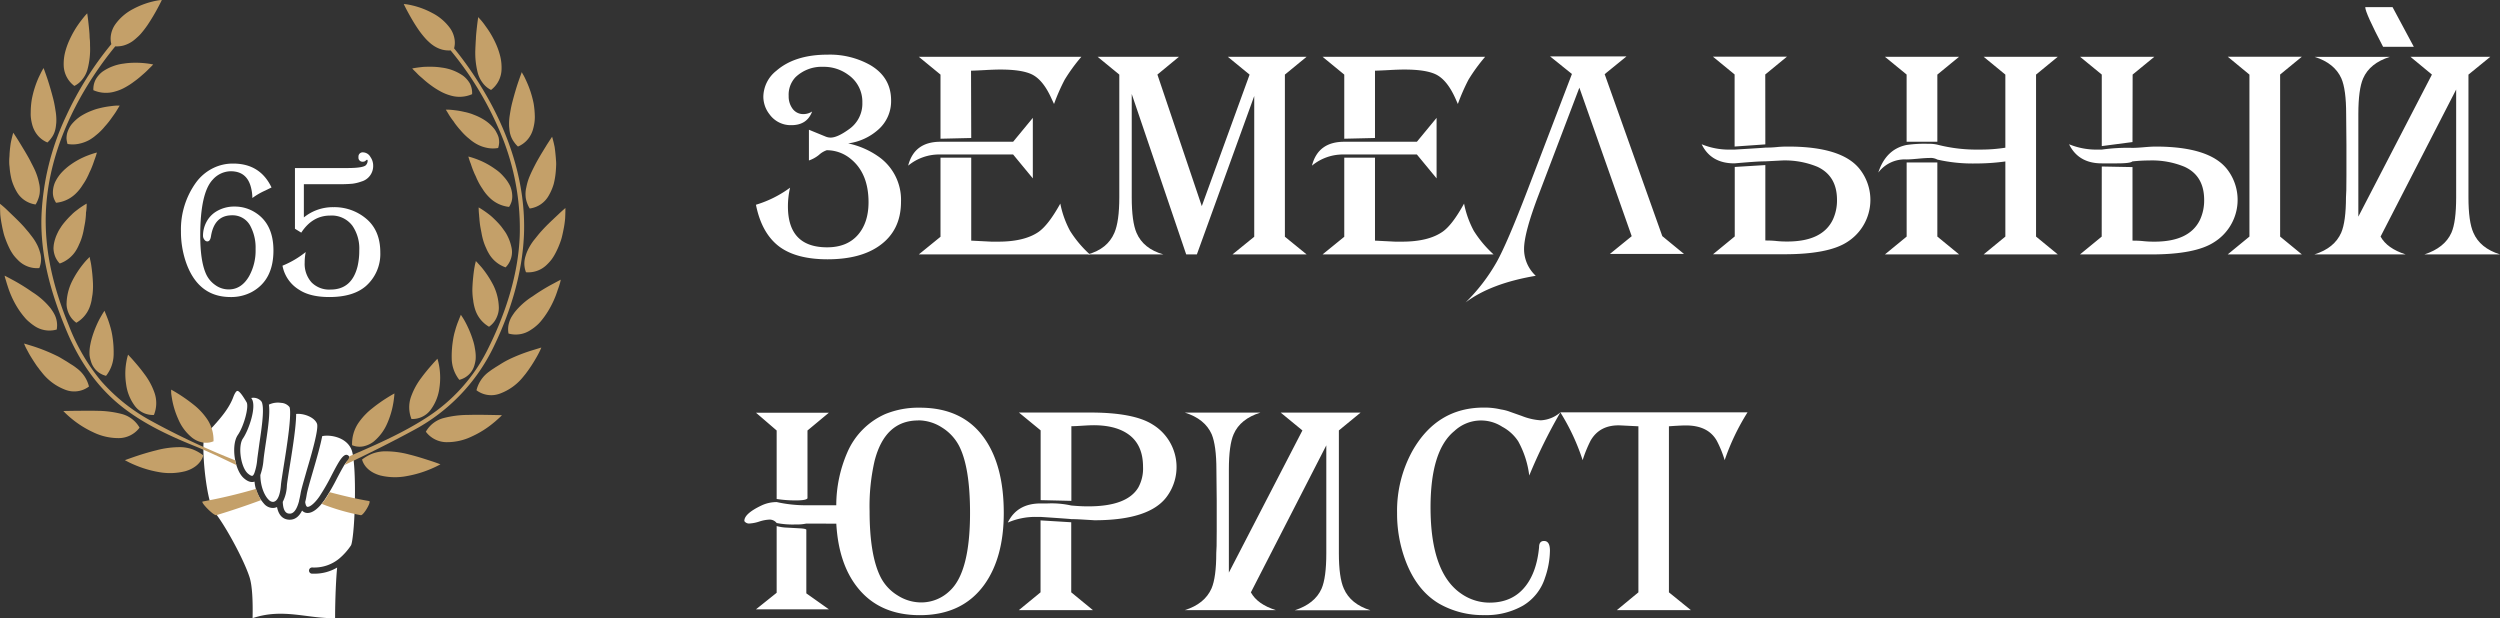<?xml version="1.0" encoding="UTF-8"?> <svg xmlns="http://www.w3.org/2000/svg" viewBox="0 0 732.24 181.11"><rect x="0" y="0" width="732.24" height="181.11" fill="#333333" stroke="none"/> <defs> <style>.cls-1{fill:#fff;}.cls-2{fill:#c4a069;}</style> </defs> <title>1Ресурс 80</title> <g id="Слой_2" data-name="Слой 2"> <g id="Слой_1-2" data-name="Слой 1"> <path class="cls-1" d="M236.93,38l4.88,2a3.8,3.8,0,0,0,1.48.3q2,0,5.39-2.46a9.12,9.12,0,0,0,3.9-7.8,9.6,9.6,0,0,0-4.2-8.18,12,12,0,0,0-7.21-2.29A11.11,11.11,0,0,0,233,22.61a7.48,7.48,0,0,0-2,5.51,6,6,0,0,0,1.06,3.61,3.84,3.84,0,0,0,3.26,1.69,4.76,4.76,0,0,0,2.55-.76q-1.49,4-6.07,4a7.65,7.65,0,0,1-6.44-3.22,8.39,8.39,0,0,1-1.78-5.13,9.85,9.85,0,0,1,3.77-7.55q5.43-4.75,15-4.75a24.18,24.18,0,0,1,12.46,3q6.2,3.6,6.19,10.43a11.07,11.07,0,0,1-3.81,8.57A16.48,16.48,0,0,1,248.42,42a24.12,24.12,0,0,1,8.7,3.73,15.44,15.44,0,0,1,6.78,13.36q0,8.52-6.49,13-5.55,3.85-15,3.86-9,0-14-3.6-5.3-3.87-7-12.38a32.7,32.7,0,0,0,10-5,24.43,24.43,0,0,0-.63,5.47q0,12,11.49,12,5.88,0,9.07-3.72c2-2.34,3.05-5.51,3.05-9.48q0-8.43-5.17-12.66A11,11,0,0,0,242.15,44a6.54,6.54,0,0,0-2.29,1.38A9.46,9.46,0,0,1,236.93,47Z"></path> <path class="cls-1" d="M275.47,45.25A14.22,14.22,0,0,0,266,48.52q1.78-7,9.45-7h21.29l5.77-7V52.25l-5.77-7Zm9-4.83-9,.21V21.85l-6.36-5.22h47.62a51.06,51.06,0,0,0-4.88,6.7,56.75,56.75,0,0,0-3.13,7.13L308,28.92q-2.46-5.54-5.81-7.15c-2-.94-5-1.4-9.2-1.4-1.13,0-2.66.05-4.58.16-2.26.12-3.59.17-4,.17Zm0,5.77V70.48l5.9.3c.67,0,1.34,0,2,0q7.59,0,11.74-2.8,2.93-2,6.45-8.35a28.23,28.23,0,0,0,2.86,8,33,33,0,0,0,5.79,6.89H269.11l6.36-5.17V46.19Z"></path> <path class="cls-1" d="M331.48,27.53V57.76q0,7.17,1.4,10.43,2,4.66,7.85,6.32H318.59q5.78-1.58,7.81-6.32,1.44-3.34,1.44-10.43V21.85l-6.36-5.22h23.83L339,21.84,352,60.37,366,21.86l-6.38-5.23H382.7l-6.36,5.22V69.34l6.36,5.17H361l6.36-5.17V28.12L350.56,74.51h-3.13Z"></path> <path class="cls-1" d="M393.73,45.25a14.23,14.23,0,0,0-9.46,3.27q1.78-7,9.46-7H415l5.77-7V52.25l-5.77-7Zm9-4.83-9,.21V21.85l-6.36-5.22H435a51.06,51.06,0,0,0-4.88,6.7A58.28,58.28,0,0,0,427,30.46l-.68-1.54q-2.46-5.54-5.81-7.15c-2-.94-5-1.4-9.2-1.4-1.13,0-2.66.05-4.58.16-2.26.12-3.59.17-4,.17Zm0,5.77V70.48l5.9.3c.68,0,1.34,0,2,0q7.59,0,11.74-2.8c2-1.33,4.1-4.11,6.45-8.35a28.23,28.23,0,0,0,2.86,8,33,33,0,0,0,5.79,6.89H387.37l6.36-5.17V46.19Z"></path> <path class="cls-1" d="M429.26,88.59a53.52,53.52,0,0,0,9.15-11.92q3.06-5.51,9-21l13-34L454,16.51H476.4L470,21.72l16.88,47.44,6.36,5.22H471.53l6.39-5.2-15.33-43.5L450.68,57q-4.29,11.24-4.29,15.94a10.69,10.69,0,0,0,3.43,7.84Q436.64,83,429.26,88.59Z"></path> <path class="cls-1" d="M517.06,48.35V70.44c.71,0,1.79,0,3.23.15s2.51.15,3.22.15q10.22,0,13.31-6.38a13.34,13.34,0,0,0,1.23-5.81q0-7-5.72-9.69A24.86,24.86,0,0,0,522,47l-5,.26c-2,0-5,.25-9,.59q-6.87,0-9.59-5.6a21,21,0,0,0,8.19,1.57h1.4q9.8-.59,9-.59c.77,0,1.9,0,3.4-.15s2.61-.15,3.35-.15q15.81,0,21,6.66A14.59,14.59,0,0,1,541,70.91q-5.52,3.56-18.36,3.56h-20.9l6.36-5.22V48.9Zm0-6.06-9,.63V21.81l-6.36-5.22h21.7l-6.36,5.22Z"></path> <path class="cls-1" d="M567.44,46.74a4.09,4.09,0,0,0-2.29-.47c-.74,0-1.86.07-3.35.21s-2.62.22-3.35.22a9.74,9.74,0,0,0-8.31,3.85q2.24-6.86,8.31-8.09a36.61,36.61,0,0,1,6.23-.34,11,11,0,0,1,2.76.25,46,46,0,0,0,12.33,1.44,46.74,46.74,0,0,0,7.59-.55V21.85L581,16.63h21.71l-6.36,5.22V69.29l6.36,5.22H581l6.36-5.22v-22a63.4,63.4,0,0,1-8.65.59A46.4,46.4,0,0,1,567.44,46.74Zm0-5.22h-9V21.83l-6.36-5.2H573.8l-6.36,5.22Zm0,6.07v21.7l6.36,5.22H552.09l6.36-5.22V47.59Z"></path> <path class="cls-1" d="M615.6,48.77l9,.17V70.48c.71,0,1.78,0,3.22.15s2.52.15,3.22.15q10.23,0,13.32-6.38a13.47,13.47,0,0,0,1.23-5.83q0-7.07-5.73-9.71A24.83,24.83,0,0,0,629.55,47a47,47,0,0,0-5,.28c-.37.38-1.85.57-4.45.57H615.6q-6.83,0-9.58-5.6a21,21,0,0,0,8.18,1.57h1.4a53.48,53.48,0,0,1,9-.51c.76,0,1.89-.06,3.39-.19s2.62-.19,3.35-.19q15.81,0,21,6.67a14.61,14.61,0,0,1-3.86,21.35q-5.5,3.57-18.36,3.57h-20.9l6.36-5.22Zm9-7.16-9,1.18V21.84l-6.36-5.21H631l-6.36,5.21Zm27.9-25H674.2l-6.36,5.22V69.29l6.36,5.22H652.49l6.36-5.22V21.85Z"></path> <path class="cls-1" d="M704.6,74.51H677.89q5.85-1.83,7.84-6.36,1.39-3.23,1.4-10.39c.08-.62.13-2.74.13-6.36q0-3.3,0-9-.08-6.48-.08-9,0-7.2-1.4-10.43-2-4.48-7.84-6.32H700q-5.89,1.83-7.85,6.32-1.39,3.18-1.4,10.42V63.45L712.3,21.84,706,16.63h23.41L723,21.85V57.76q0,7.17,1.44,10.39,1.95,4.53,7.8,6.36H710.11Q716,72.6,718,68.19c.94-2.12,1.4-5.59,1.4-10.43V26.22L697.26,69.29Q699.17,72.77,704.6,74.51ZM692.77,2.09h8L707,13.71h-9Q692.78,3.78,692.77,2.09Z"></path> <path class="cls-1" d="M236.17,153.35a13,13,0,0,1-3.09.26,24.66,24.66,0,0,1-5.6-.42,2.59,2.59,0,0,0-2.16-1,11.15,11.15,0,0,0-2.93.57,11.09,11.09,0,0,1-2.84.57,1.65,1.65,0,0,1-1.44-.58.29.29,0,0,1-.09-.21c0-1.39,1.66-2.89,5-4.48a10.33,10.33,0,0,1,4.5-1,39.17,39.17,0,0,0,8.14.93h9.28a39,39,0,0,1,3.18-15.35,21.6,21.6,0,0,1,11.16-11.36,25.64,25.64,0,0,1,10.13-1.87q12.84,0,19.16,9.33,5.43,8,5.43,21.5,0,13-5.65,20.94-6.45,9-18.94,9-11.6,0-18-7.8-5.78-7-6.46-19Zm-8.69-7.2V126.09l-6.06-5.21h21.36l-6.27,5.21v19.85c-.23.42-1.37.63-3.43.63A36,36,0,0,1,227.48,146.15Zm8.69,9v18.64l6.61,4.68H221.42l6.06-4.85V154.08a12.64,12.64,0,0,0,3.09.46l3.78.21C235.42,154.81,236,154.94,236.17,155.13Zm32.78-32q-9.72,0-12.77,11.77a59.29,59.29,0,0,0-1.48,14.78q0,13,3.26,19.4a13.39,13.39,0,0,0,4.94,5.29,12.81,12.81,0,0,0,6.89,2.06,12,12,0,0,0,8.4-3.4q5.93-5.47,5.93-22.84,0-13.47-3.26-19.71a13.91,13.91,0,0,0-5-5.31A12.84,12.84,0,0,0,269,123.12Z"></path> <path class="cls-1" d="M313.76,152.05c-.28-.06-3.28-.27-9-.65h-1.4a20.26,20.26,0,0,0-8.18,1.66q2.71-5.59,9.58-5.6h2a26.43,26.43,0,0,1,7,.6c1.7.16,3.35.25,5,.25q11.4,0,14.67-5.57a11.56,11.56,0,0,0,1.36-6q0-6.88-4.84-9.9-3.65-2.3-9.7-2.29c-.71,0-1.79.05-3.23.14s-2.51.15-3.22.15V146.7l-9-.21V126.05l-6.36-5.22h20.91q12.84,0,18.35,3.57a14.58,14.58,0,0,1,3.86,21.32q-5.2,6.66-21,6.66l-3.86-.23C315.6,152.09,314.64,152.05,313.76,152.05Zm0,.92v20.52l6.36,5.22H298.41l6.36-5.22V152.42Z"></path> <path class="cls-1" d="M373.71,178.71H347q5.85-1.83,7.85-6.36,1.39-3.22,1.39-10.39.13-.93.13-6.36,0-3.3,0-9-.09-6.48-.09-9c0-4.8-.49-8.28-1.39-10.43q-2-4.49-7.85-6.32h22.13q-5.89,1.83-7.84,6.32-1.4,3.18-1.4,10.43v30.11l21.54-41.64-6.36-5.22h23.4l-6.36,5.22V162q0,7.17,1.45,10.39,1.95,4.53,7.8,6.36H379.22q5.89-1.91,7.85-6.31,1.4-3.18,1.4-10.43V130.44L366.38,173.5Q368.29,177,373.71,178.71Z"></path> <path class="cls-1" d="M447.91,139.28a27.68,27.68,0,0,0-3.22-10A12.67,12.67,0,0,0,440,125a11.4,11.4,0,0,0-14,1.23q-7,5.69-7,22.38,0,19.26,9.11,25.36a14.53,14.53,0,0,0,8.18,2.54q6.79,0,10.56-4.87,3.27-4.2,3.94-11.37c0-1.21.49-1.82,1.45-1.82,1.16,0,1.73.95,1.73,2.84a25,25,0,0,1-1.44,7.93,14.62,14.62,0,0,1-6.44,8.16,21.71,21.71,0,0,1-11.36,2.78,25.77,25.77,0,0,1-13.15-3.31Q415,173,411.7,164.29a39.15,39.15,0,0,1-2.5-14,36.29,36.29,0,0,1,4.5-18.23q7.2-12.67,20.86-12.68a20.77,20.77,0,0,1,5.08.55,12.39,12.39,0,0,1,2.63.68l3.48,1.23a18.13,18.13,0,0,0,5.55,1.27,9.49,9.49,0,0,0,5.73-2.33A153.75,153.75,0,0,0,447.91,139.28Z"></path> <path class="cls-1" d="M505.15,134.78a31.75,31.75,0,0,0-2.33-5.72q-2.55-4.45-9-4.45c-1.05,0-2.7.08-5,.25v48.63l6.44,5.22H473.56l6.32-5.22V124.86l-5-.25q-6.24-.35-9,4.45a37.48,37.48,0,0,0-2.33,5.72,62.81,62.81,0,0,0-6.53-14h54.82A66.51,66.51,0,0,0,505.15,134.78Z"></path> <path class="cls-1" d="M76,129.68c.55-3.66,1.34-8.91.87-11.24a.69.69,0,0,1-.05-.24,1.93,1.93,0,0,0-.31-.69,3.08,3.08,0,0,0-2.92-.94,2.52,2.52,0,0,0,.15.24c1.47,2.32-.86,9.12-2.6,11.64-1.51,2.21-.63,8.42,1.46,10.24.7.6,1.14.74,1.32.67s.31-.18.54-.7l.06-.14a15.86,15.86,0,0,0,.83-4.08C75.53,133.06,75.77,131.42,76,129.68Z"></path> <path class="cls-1" d="M62.72,149.89c2.65,3,8.56,13.58,10.37,19.17.8,2.48,1,6.93.89,12,8.84-3,16.06.16,24.17,0,0-5.56.29-11.83.6-14.83a13,13,0,0,1-6.7,1.8l-.67,0a.91.91,0,1,1,.08-1.82,11.47,11.47,0,0,0,8-2.69h0a18.22,18.22,0,0,0,3.28-3.69l.07-.1c.36-.61,1-5.15,1.13-12.91.14-7.15-.22-13-.92-14.93-1.43-3.93-6.48-4.65-8.65-4.14-.51,2.66-1.52,6.26-2.77,10.51-.79,2.73-1.55,5.32-1.76,6.57-.08.51-.22,1.32-.45,2.21.09.78.32,1.32.61,1.4.5.13,1.86-.57,3.59-3.07a61.64,61.64,0,0,0,3.59-6.26c1.74-3.33,2.78-5.24,3.83-5.79a.91.91,0,0,1,.85,1.61c-.61.32-2,3-3.07,5a65.19,65.19,0,0,1-3.7,6.45c-1.75,2.52-3.48,3.87-5,3.87a2.49,2.49,0,0,1-.61-.08,2.2,2.2,0,0,1-1-.63c-.74,1.48-1.86,2.68-3.59,2.68h-.18c-1.4-.06-3-.8-3.57-3.71a3.41,3.41,0,0,1-1,.27h-.26a3.46,3.46,0,0,1-2.33-1,11.26,11.26,0,0,1-3-6.72c-1.38.5-2.7-.63-3.13-1-2.76-2.39-3.78-9.71-1.77-12.64,1.82-2.64,3.35-8.4,2.56-9.63l-.34-.57c-.47-.76-1.69-2.78-2.36-2.72-.2,0-.67.42-1.19,1.83-1.26,3.37-3.82,6.24-5.88,8.54a16.07,16.07,0,0,0-2.63,3.4c-.36.89-.34,5.39.26,10.66C60.72,144.49,61.75,148.79,62.72,149.89Z"></path> <path class="cls-1" d="M92.84,124.08c-.8-2-4.11-3.07-6.1-2.83,0,3.15-.76,8.5-2,16.09-.36,2.31-.66,4.14-.71,4.84A11.26,11.26,0,0,1,82.82,147c.13,3.36,1.47,3.42,2,3.44,1.18.05,2.12-1.19,2.78-3.71l0-.11c.16-.62.31-1.31.44-2.08.22-1.36,1-3.87,1.81-6.78C91.2,133.2,93.43,125.57,92.84,124.08Z"></path> <path class="cls-1" d="M78.77,146.45A1.71,1.71,0,0,0,80,147c1.68-.17,2.16-3.19,2.29-5,.06-.78.35-2.54.73-5,.53-3.28,1.18-7.36,1.59-10.92.65-5.7.26-6.72.18-6.86A3.33,3.33,0,0,0,82.35,118a6.18,6.18,0,0,0-3.59.51c.35,2.46-.16,6.34-.93,11.42-.25,1.72-.5,3.34-.64,4.69a17.59,17.59,0,0,1-.93,4.49C76.26,142.57,77.55,145.33,78.77,146.45Z"></path> <path class="cls-2" d="M59.54,133.39a11.83,11.83,0,0,0-3.16-1.79,11.23,11.23,0,0,0-3.32-.63,26.92,26.92,0,0,0-7.24.91c-2.41.59-4.7,1.31-6.42,1.9s-2.82,1-2.82,1a26.71,26.71,0,0,0,2.84,1.38,31.45,31.45,0,0,0,6.83,2.06,18.23,18.23,0,0,0,8-.2C56.72,137.32,58.84,135.8,59.54,133.39Z"></path> <path class="cls-2" d="M52.18,122.69a13.87,13.87,0,0,0,4.09,5.51,7.12,7.12,0,0,0,2.95,1.37,5.63,5.63,0,0,0,3.32-.32A11,11,0,0,0,60.83,123a19,19,0,0,0-4.2-4.53,48.33,48.33,0,0,0-4.44-3.14c-1.23-.76-2.06-1.21-2.06-1.21s0,.27,0,.74.13,1.15.26,2A24.37,24.37,0,0,0,52.18,122.69Z"></path> <path class="cls-2" d="M34.83,128.32a7.67,7.67,0,0,0,6.05-3.06,8.47,8.47,0,0,0-5.2-4,29.22,29.22,0,0,0-7.21-.93c-2.49-.07-5,0-6.82,0l-3.1.05s.23.26.66.68,1.06,1,1.84,1.63a29.15,29.15,0,0,0,6.24,3.91A16.9,16.9,0,0,0,34.83,128.32Z"></path> <path class="cls-2" d="M39.42,118.79a6.61,6.61,0,0,0,5.66,2.75,9.19,9.19,0,0,0,.15-6.56,19.93,19.93,0,0,0-3-5.51c-1.18-1.62-2.38-3-3.26-4-.43-.5-.8-.89-1.07-1.16a5,5,0,0,0-.39-.43s-.08.25-.2.7-.25,1.08-.38,1.87a20,20,0,0,0,0,6A13.56,13.56,0,0,0,39.42,118.79Z"></path> <path class="cls-2" d="M9.86,101.47c-1.71-.54-2.82-.85-2.82-.85s.11.28.32.76.58,1.14,1,1.93S9.36,105,10,106c.32.48.65,1,1,1.46l.29.37.34.47c.25.3.49.61.73.91a15.73,15.73,0,0,0,6.9,5,7.2,7.2,0,0,0,6.8-1,9.48,9.48,0,0,0-3.75-5.48c-.45-.37-.95-.7-1.45-1s-1-.66-1.58-1-1.1-.67-1.67-1-1.07-.56-1.62-.82A52.25,52.25,0,0,0,9.86,101.47Z"></path> <path class="cls-2" d="M26.62,105.76a6.1,6.1,0,0,0,4.44,4.32A10.27,10.27,0,0,0,33.28,104a29.46,29.46,0,0,0-.36-5.52,19.64,19.64,0,0,0-.6-2.71c-.26-.93-.54-1.76-.8-2.45S31,92,30.85,91.64s-.23-.62-.23-.62-.17.23-.43.64-.6,1-1,1.71a30.93,30.93,0,0,0-2.3,5.71c-.16.57-.3,1.14-.41,1.72a15.08,15.08,0,0,0-.24,1.66,11.82,11.82,0,0,0,0,1.68A8.78,8.78,0,0,0,26.62,105.76Z"></path> <path class="cls-2" d="M7.24,93a9.15,9.15,0,0,0,1.33,1.31A13.61,13.61,0,0,0,10,95.41a7.82,7.82,0,0,0,6.61,1.11,7,7,0,0,0-.2-3.32,6.86,6.86,0,0,0-.65-1.47c-.25-.48-.59-.92-.89-1.38a21.63,21.63,0,0,0-5.31-4.74A59.51,59.51,0,0,0,4,82.14c-1.61-.87-2.63-1.4-2.63-1.4s0,.3.18.82.36,1.25.66,2.13A27.64,27.64,0,0,0,5,89.92,23.09,23.09,0,0,0,7.24,93Z"></path> <path class="cls-2" d="M20.25,92.07a6.58,6.58,0,0,0,2.11,2.46,8.91,8.91,0,0,0,4.1-5.16,12.27,12.27,0,0,0,.39-1.56c0-.26.09-.53.12-.79s.09-.53.13-.81A20.1,20.1,0,0,0,27.23,83a51,51,0,0,0-.52-5.42c-.11-.7-.25-1.28-.34-1.68l-.11-.64s-.2.19-.53.53a17.11,17.11,0,0,0-1.3,1.46A28.22,28.22,0,0,0,21.1,82.4,15.55,15.55,0,0,0,19.5,89a6,6,0,0,0,.21,1.6A7.47,7.47,0,0,0,20.25,92.07Z"></path> <path class="cls-2" d="M3,73.19a15.06,15.06,0,0,0,1,1.58,14.41,14.41,0,0,0,1.22,1.36,7.77,7.77,0,0,0,6.29,2.39A7,7,0,0,0,12,75.23a7.65,7.65,0,0,0-.35-1.56,12.2,12.2,0,0,0-.56-1.53,15.06,15.06,0,0,0-1.85-3c-.38-.48-.75-1-1.13-1.43s-.78-.93-1.18-1.38c-1.64-1.8-3.45-3.45-4.7-4.68S0,59.7,0,59.7,0,61,.08,62.83A30.71,30.71,0,0,0,.56,66c.1.58.23,1.18.38,1.79a12.74,12.74,0,0,0,.53,1.84A26.65,26.65,0,0,0,3,73.19Z"></path> <path class="cls-2" d="M17.5,77.18a9.13,9.13,0,0,0,5-4.22,12.05,12.05,0,0,0,.68-1.4,13.4,13.4,0,0,0,.61-1.47,18.52,18.52,0,0,0,.77-3c.18-1,.39-1.93.48-2.81.06-.44.09-.86.12-1.26s0-.78.09-1.12a16.82,16.82,0,0,0,.13-2.27,26.23,26.23,0,0,0-2.24,1.45l-1.05.8c-.37.3-.75.62-1.11,1a25.65,25.65,0,0,0-2.21,2.38c-.36.44-.71.9-1,1.38-.16.24-.32.49-.47.74s-.27.5-.39.75a12.67,12.67,0,0,0-1.09,3.15,8.64,8.64,0,0,0-.15,1.59,7.27,7.27,0,0,0,.25,1.55A6.32,6.32,0,0,0,17.5,77.18Z"></path> <path class="cls-2" d="M8.84,47.06C8.29,46,7.69,45,7.1,44L5.5,41.36c-.94-1.51-1.62-2.49-1.62-2.49s-.36,1.19-.73,3c-.14.93-.27,2-.35,3.21,0,.6-.09,1.21-.1,1.83s0,1.28.1,1.93a22,22,0,0,0,.6,3.82,15.14,15.14,0,0,0,1.46,3.43,7.54,7.54,0,0,0,5.57,3.8,7.41,7.41,0,0,0,.74-1.53,7.83,7.83,0,0,0,.42-1.54,8.33,8.33,0,0,0-.16-3.21,16.5,16.5,0,0,0-1-3.29C10,49.25,9.37,48.14,8.84,47.06Z"></path> <path class="cls-2" d="M22.31,56.58a12.56,12.56,0,0,0,1.91-2.42,17.43,17.43,0,0,0,1.52-2.62c.22-.43.38-.87.59-1.29s.39-.84.55-1.25c.34-.8.58-1.56.8-2.19a19.77,19.77,0,0,0,.7-2.14,25,25,0,0,0-2.54.82,22.49,22.49,0,0,0-5.27,2.82,15.32,15.32,0,0,0-1.34,1.07A15,15,0,0,0,18,50.58a12,12,0,0,0-1.85,2.75,7.74,7.74,0,0,0-.66,3,5.47,5.47,0,0,0,.21,1.55,6.5,6.5,0,0,0,.72,1.51A9.55,9.55,0,0,0,22.31,56.58Z"></path> <path class="cls-2" d="M15,40.48a6.58,6.58,0,0,0,.81-1.37,7.31,7.31,0,0,0,.46-1.51c.11-.52.15-1.06.21-1.6a15.46,15.46,0,0,0-.19-3.43c-.18-1.19-.38-2.37-.68-3.55-.61-2.37-1.27-4.6-1.85-6.3s-1-2.79-1-2.79-.16.26-.42.73-.59,1.15-1,2A28.85,28.85,0,0,0,9.3,29.19,23.7,23.7,0,0,0,9,33,9.8,9.8,0,0,0,9.1,34.9a13.85,13.85,0,0,0,.38,1.77,8.16,8.16,0,0,0,1.58,3,7.47,7.47,0,0,0,2.83,2.06A7.22,7.22,0,0,0,15,40.48Z"></path> <path class="cls-2" d="M34.73,31.46l.33-.53-.74,0c-.48,0-1.13.06-1.93.17a25.33,25.33,0,0,0-2.73.47c-.49.12-1,.24-1.54.4s-1,.35-1.54.56a17.66,17.66,0,0,0-3,1.53,12.59,12.59,0,0,0-2.46,2.18,6.28,6.28,0,0,0-.87,1.32A7.94,7.94,0,0,0,19.67,39a6.56,6.56,0,0,0-.19,1.54,6.85,6.85,0,0,0,.3,1.63,8.91,8.91,0,0,0,3.43-.08A11,11,0,0,0,26.16,41a13.14,13.14,0,0,0,1.29-.86,6.86,6.86,0,0,0,.59-.48c.2-.16.41-.32.6-.49A17.06,17.06,0,0,0,30.74,37a23.38,23.38,0,0,0,1.76-2.18l.37-.52c.13-.17.24-.34.36-.5.23-.32.45-.63.63-.91C34.24,32.29,34.53,31.8,34.73,31.46Z"></path> <path class="cls-2" d="M21.78,25.17a6.74,6.74,0,0,0,2.47-2.1,7.74,7.74,0,0,0,1.4-2.83,23.09,23.09,0,0,0,.72-6.95c0-.6,0-1.21-.07-1.79s-.05-1.15-.1-1.7c-.08-1.11-.19-2.14-.29-3-.18-1.74-.37-2.9-.37-2.9L25,4.49c-.34.4-.83,1-1.36,1.7s-1.16,1.59-1.75,2.58A30.48,30.48,0,0,0,20.22,12,20.94,20.94,0,0,0,19,15.59a14.13,14.13,0,0,0-.34,3.62A7.76,7.76,0,0,0,21.78,25.17Z"></path> <path class="cls-2" d="M39.25,23.91a25.21,25.21,0,0,0,2.23-1.78c.67-.57,1.29-1.12,1.77-1.61s.91-.89,1.19-1.18.43-.46.43-.46a25,25,0,0,0-2.66-.39,25.89,25.89,0,0,0-2.77-.11,21.47,21.47,0,0,0-3.24.25A14,14,0,0,0,30,21a7.63,7.63,0,0,0-2,2.33,6.16,6.16,0,0,0-.65,3.09,9.24,9.24,0,0,0,6.49.34,12.79,12.79,0,0,0,2.87-1.2A20.11,20.11,0,0,0,39.25,23.91Z"></path> <path class="cls-2" d="M68.92,134.84a216.44,216.44,0,0,1-24.86-11.68,53.24,53.24,0,0,1-14.51-11.64,58.55,58.55,0,0,1-9.41-16.23C15.64,84.32,12.79,73,13.49,61c.82-13.9,6.28-27.2,13.89-38.75a102.59,102.59,0,0,1,6.38-8.67,7.93,7.93,0,0,0,2.35-.23,8.75,8.75,0,0,0,2.76-1.31,12.35,12.35,0,0,0,1.2-1A12.05,12.05,0,0,0,41.2,9.94a27.8,27.8,0,0,0,2-2.59,57.24,57.24,0,0,0,3-5c.38-.7.68-1.29.88-1.7.11-.2.18-.36.24-.47L47.37,0h-.16l-.52.06c-.46.07-1.13.18-1.92.37A24.18,24.18,0,0,0,39,2.63a14.74,14.74,0,0,0-5.24,4.51,7.59,7.59,0,0,0-1.25,3,6.41,6.41,0,0,0,.1,2.78A97.05,97.05,0,0,0,19.37,34a75.67,75.67,0,0,0-7.21,29c-.44,11.55,2.7,22.62,7.05,33.2,3.48,8.53,8.46,16.27,15.6,22.19,6.57,5.45,14.59,9.19,22.46,12.36,3.55,1.44,7.63,3.38,12,5.49A5.66,5.66,0,0,1,68.92,134.84Z"></path> <path class="cls-2" d="M140.87,25.3A100.41,100.41,0,0,0,133,14.15a6.35,6.35,0,0,0,.11-2.83,7.7,7.7,0,0,0-1.24-3,14.7,14.7,0,0,0-5.24-4.5,23.5,23.5,0,0,0-5.75-2.2,17.11,17.11,0,0,0-1.92-.37l-.53-.06h-.16l.06.16c.06.11.13.27.24.47.2.41.5,1,.88,1.69.76,1.4,1.79,3.23,3,5a26.15,26.15,0,0,0,2,2.58,12.07,12.07,0,0,0,1.12,1.14,9.51,9.51,0,0,0,1.21,1,8.55,8.55,0,0,0,2.76,1.31,7.77,7.77,0,0,0,2.44.22,95.36,95.36,0,0,1,13.7,22.09,72.22,72.22,0,0,1,6.57,31.43c-.27,11.79-4.21,23.77-9.5,34.25a50.28,50.28,0,0,1-17.78,19.77c-6.86,4.44-14.38,7.76-21.86,11l-.84.38c.16.39-.58,1.32-1.34,2.5,7-3.29,14-6.81,20.1-10.12a54.41,54.41,0,0,0,23.7-24.78c4.83-10,8.23-21.16,8.73-32.32C154.12,53.5,148.93,38.34,140.87,25.3Z"></path> <path class="cls-2" d="M108.11,146.75c-3.56-.59-7.48-1.51-11.58-2.6a20.74,20.74,0,0,1-2.3,3.43,63,63,0,0,0,11.46,3.32C106.46,151,108.89,146.89,108.11,146.75Z"></path> <path class="cls-2" d="M75,143.18a147.79,147.79,0,0,1-15.63,3.71c-.79.12,3.25,4.24,4,4,4.33-1.3,8.71-2.78,13.07-4.39A20.48,20.48,0,0,1,75,143.18Z"></path> <path class="cls-2" d="M119.36,139.4a31.83,31.83,0,0,0,6.83-2.05A29.77,29.77,0,0,0,129,136s-1.11-.45-2.82-1-4-1.31-6.42-1.9a26.84,26.84,0,0,0-7.23-.91,11.23,11.23,0,0,0-3.33.63,12.22,12.22,0,0,0-3.16,1.78c.7,2.42,2.82,3.95,5.3,4.65A18.27,18.27,0,0,0,119.36,139.4Z"></path> <path class="cls-2" d="M106.39,130.74a7.48,7.48,0,0,0,3-1.36,14.11,14.11,0,0,0,4.09-5.51,24.82,24.82,0,0,0,1.73-5.89c.14-.81.21-1.49.26-2s.06-.74.06-.74-.84.45-2.06,1.21a43.85,43.85,0,0,0-4.44,3.15,19.23,19.23,0,0,0-4.21,4.52,11,11,0,0,0-1.7,6.27A5.62,5.62,0,0,0,106.39,130.74Z"></path> <path class="cls-2" d="M137.14,121.53a28.71,28.71,0,0,0-7.22.92,8.43,8.43,0,0,0-5.19,4,7.65,7.65,0,0,0,6,3.06,16.72,16.72,0,0,0,7.53-1.7,28.16,28.16,0,0,0,6.24-3.92c.79-.63,1.41-1.22,1.85-1.62s.65-.67.65-.67l-3.09-.06C142.1,121.51,139.63,121.46,137.14,121.53Z"></path> <path class="cls-2" d="M120.52,122.72a6.66,6.66,0,0,0,5.67-2.76,13.63,13.63,0,0,0,2.51-6.32,20.28,20.28,0,0,0,0-6,19.06,19.06,0,0,0-.38-1.88c-.12-.44-.2-.69-.2-.69s-.15.15-.4.43-.63.66-1.05,1.16c-.89,1-2.08,2.38-3.27,4a20.68,20.68,0,0,0-3,5.52A9.22,9.22,0,0,0,120.52,122.72Z"></path> <path class="cls-2" d="M153.26,110.34l.74-.91.34-.47.28-.37c.35-.49.69-1,1-1.46.62-.95,1.16-1.86,1.61-2.65s.78-1.46,1-1.93.32-.76.32-.76l-2.82.86a50.87,50.87,0,0,0-6.1,2.35c-.55.26-1.09.53-1.62.82s-1.14.66-1.67,1-1.08.65-1.58,1a17.14,17.14,0,0,0-1.45,1,9.47,9.47,0,0,0-3.75,5.49,7.2,7.2,0,0,0,6.8,1A15.62,15.62,0,0,0,153.26,110.34Z"></path> <path class="cls-2" d="M138.71,100.26a30.73,30.73,0,0,0-2.31-5.72,19.68,19.68,0,0,0-1-1.71c-.26-.41-.42-.63-.42-.63l-.24.61c-.17.4-.41,1-.67,1.67s-.54,1.52-.79,2.44a18.76,18.76,0,0,0-.6,2.73,29.29,29.29,0,0,0-.37,5.52,10.33,10.33,0,0,0,2.22,6.08,6.08,6.08,0,0,0,4.44-4.32,9.92,9.92,0,0,0,.34-1.62,10.48,10.48,0,0,0,0-1.68,14.74,14.74,0,0,0-.23-1.66C139,101.39,138.86,100.81,138.71,100.26Z"></path> <path class="cls-2" d="M164.07,82.74c.12-.53.17-.83.17-.83l-2.62,1.4A55.85,55.85,0,0,0,156,86.79a21.23,21.23,0,0,0-5.31,4.73c-.31.46-.64.91-.91,1.38a7.32,7.32,0,0,0-.63,1.47,6.92,6.92,0,0,0-.21,3.32,7.79,7.79,0,0,0,6.61-1.12,11.45,11.45,0,0,0,1.46-1.08,10.79,10.79,0,0,0,1.32-1.3,24.45,24.45,0,0,0,2.22-3.09,27.9,27.9,0,0,0,2.82-6.24C163.7,84,163.92,83.25,164.07,82.74Z"></path> <path class="cls-2" d="M143.23,95.7a6.37,6.37,0,0,0,2.12-2.46,7.65,7.65,0,0,0,.55-1.47,6.56,6.56,0,0,0,.21-1.6,15.6,15.6,0,0,0-1.6-6.6,29.33,29.33,0,0,0-3.33-5.12c-.52-.62-1-1.11-1.3-1.46s-.53-.53-.53-.53,0,.23-.12.63-.22,1-.34,1.7a53.53,53.53,0,0,0-.52,5.41,19.21,19.21,0,0,0,.14,3.19l.12.8c0,.26.08.53.12.79a13.68,13.68,0,0,0,.39,1.56A9,9,0,0,0,143.23,95.7Z"></path> <path class="cls-2" d="M158.7,67.56c-.41.44-.8.9-1.18,1.37l-1.15,1.43a16.07,16.07,0,0,0-1.83,3,10.13,10.13,0,0,0-.57,1.53,7.8,7.8,0,0,0-.35,1.56,7,7,0,0,0,.44,3.29,7.75,7.75,0,0,0,6.29-2.39,13.31,13.31,0,0,0,1.21-1.36,14.23,14.23,0,0,0,1-1.59,24.53,24.53,0,0,0,1.57-3.54,13.34,13.34,0,0,0,.54-1.84c.14-.6.27-1.2.38-1.78a27.71,27.71,0,0,0,.47-3.19c.11-1.88.08-3.12.08-3.12s-.92.77-2.21,2S160.33,65.75,158.7,67.56Z"></path> <path class="cls-2" d="M149.71,75.56a6.1,6.1,0,0,0,.09-3.14,13.05,13.05,0,0,0-1.08-3.15c-.12-.26-.26-.5-.39-.75s-.31-.49-.47-.74c-.33-.47-.69-.94-1-1.38A25.57,25.57,0,0,0,144.61,64a14.39,14.39,0,0,0-1.12-1c-.37-.29-.72-.56-1.05-.79a25.16,25.16,0,0,0-2.24-1.46,19.17,19.17,0,0,0,.13,2.27c0,.35.07.72.09,1.12s.07.82.12,1.26c.1.88.3,1.83.49,2.82a18.36,18.36,0,0,0,.76,3c.18.49.38,1,.61,1.47a10.69,10.69,0,0,0,.69,1.4,9.07,9.07,0,0,0,5,4.22A6.4,6.4,0,0,0,149.71,75.56Z"></path> <path class="cls-2" d="M154.17,54.82A8.47,8.47,0,0,0,154,58a8.12,8.12,0,0,0,.42,1.55,7.88,7.88,0,0,0,.74,1.52,7.5,7.5,0,0,0,5.57-3.8,14.81,14.81,0,0,0,1.46-3.42,22.31,22.31,0,0,0,.61-3.83c.05-.65.09-1.3.1-1.93s-.06-1.24-.1-1.83c-.09-1.18-.22-2.28-.35-3.21-.38-1.84-.74-3-.74-3s-.67,1-1.62,2.48l-1.6,2.62c-.58,1-1.18,2-1.74,3.09s-1.11,2.18-1.57,3.28A15.82,15.82,0,0,0,154.17,54.82Z"></path> <path class="cls-2" d="M149.42,54.5a11.53,11.53,0,0,0-1.86-2.74,15,15,0,0,0-1.18-1.21A13.55,13.55,0,0,0,145,49.49a22.81,22.81,0,0,0-5.28-2.83,22.36,22.36,0,0,0-2.54-.81,17.9,17.9,0,0,0,.71,2.12c.21.64.46,1.4.8,2.2.16.41.34.82.55,1.24s.36.87.59,1.31a18.39,18.39,0,0,0,1.51,2.62,12.93,12.93,0,0,0,1.92,2.42,9.59,9.59,0,0,0,5.85,2.84,6.89,6.89,0,0,0,.71-1.51,5.51,5.51,0,0,0,.22-1.54A8,8,0,0,0,149.42,54.5Z"></path> <path class="cls-2" d="M152.84,21.11s-.41,1.08-1,2.78-1.24,3.93-1.85,6.3c-.3,1.19-.5,2.36-.68,3.55a15.53,15.53,0,0,0-.18,3.43c.06.54.1,1.08.2,1.6a7.58,7.58,0,0,0,.47,1.51,6.8,6.8,0,0,0,.8,1.37,6.88,6.88,0,0,0,1.11,1.27,7.47,7.47,0,0,0,2.83-2.06,8,8,0,0,0,1.58-3,14.81,14.81,0,0,0,.39-1.78,11.77,11.77,0,0,0,.14-1.87,26.33,26.33,0,0,0-.34-3.84,28.83,28.83,0,0,0-2.1-6.53c-.37-.84-.71-1.53-1-2S152.84,21.11,152.84,21.11Z"></path> <path class="cls-2" d="M145.39,38.75a5.63,5.63,0,0,0-.87-1.31,12,12,0,0,0-2.46-2.18,16.61,16.61,0,0,0-3-1.54c-.52-.21-1-.4-1.55-.56a14.64,14.64,0,0,0-1.55-.39,22.12,22.12,0,0,0-2.72-.48c-.79-.1-1.44-.15-1.92-.17l-.74,0s.11.2.33.53.48.83.86,1.4c.19.29.39.59.63.91.12.16.24.33.37.49s.24.35.36.53a23.7,23.7,0,0,0,1.76,2.18A17.77,17.77,0,0,0,137,40.3l.6.49c.19.17.39.33.59.48a12.49,12.49,0,0,0,1.29.85,10.41,10.41,0,0,0,3,1.15,8.85,8.85,0,0,0,3.42.08,6,6,0,0,0,.3-1.64,6.53,6.53,0,0,0-.18-1.53A7.54,7.54,0,0,0,145.39,38.75Z"></path> <path class="cls-2" d="M143.83,26.34a7.79,7.79,0,0,0,3.07-6,14.15,14.15,0,0,0-.33-3.62,21.27,21.27,0,0,0-1.19-3.59,28.71,28.71,0,0,0-1.66-3.23c-.58-1-1.22-1.84-1.74-2.58s-1-1.3-1.37-1.7l-.54-.61s-.19,1.17-.38,2.9c-.1.88-.21,1.92-.29,3,0,.55-.07,1.12-.09,1.7s-.07,1.19-.08,1.79a23.52,23.52,0,0,0,.72,7,8.5,8.5,0,0,0,1.39,2.83A6.79,6.79,0,0,0,143.83,26.34Z"></path> <path class="cls-2" d="M135.61,22.17a13.93,13.93,0,0,0-6.2-2.37,20.37,20.37,0,0,0-3.25-.25c-1,0-2,0-2.76.11-1.63.17-2.66.39-2.66.39a5.57,5.57,0,0,0,.42.46c.28.29.71.69,1.18,1.19s1.12,1,1.79,1.61a25,25,0,0,0,2.22,1.77,21,21,0,0,0,2.58,1.64,13,13,0,0,0,2.87,1.2,9.16,9.16,0,0,0,6.48-.34,6.13,6.13,0,0,0-.64-3.1A7.69,7.69,0,0,0,135.61,22.17Z"></path> <path class="cls-1" d="M73.92,58a12.79,12.79,0,0,0-.33-2.77q-1.12-5.07-6-5.07a7.18,7.18,0,0,0-5.29,2.47Q58.66,56.49,58.65,69q0,7.36,1.65,11.13A7.9,7.9,0,0,0,63,83.45,6.65,6.65,0,0,0,67,84.77c2.46,0,4.45-1.28,5.94-3.84a15.45,15.45,0,0,0,1.92-8,13.46,13.46,0,0,0-1.45-6.58,5.85,5.85,0,0,0-5.45-3.29q-5.19,0-6.17,6.17c-.16,1-.52,1.48-1.07,1.48a1.07,1.07,0,0,1-.87-.53,1.86,1.86,0,0,1-.39-1.15,8.55,8.55,0,0,1,1-4,7.87,7.87,0,0,1,2.74-3,10.08,10.08,0,0,1,5.51-1.53,11.09,11.09,0,0,1,5.89,1.64q5.49,3.34,5.49,11.24,0,8.72-6.39,12.17A12.84,12.84,0,0,1,67.53,87q-9.68,0-13.18-10.55A27.62,27.62,0,0,1,53,67.72a23.45,23.45,0,0,1,4.36-14.19,13.62,13.62,0,0,1,5.15-4.33,13,13,0,0,1,5.79-1.29q7.89,0,11.23,7l-1.86.91A19.56,19.56,0,0,0,73.92,58Z"></path> <path class="cls-1" d="M86.39,49.22h15.26c3.27,0,5.14-.31,5.59-.93a1.88,1.88,0,0,0,.44-1.18c0-.22-.07-.33-.22-.33l-.33.25a1.09,1.09,0,0,1-.82.33A1.18,1.18,0,0,1,105,46a1.23,1.23,0,0,1,1.4-1.37A2.56,2.56,0,0,1,108.51,46a4.34,4.34,0,0,1,.79,2.47,4.72,4.72,0,0,1-3.48,4.71,12.16,12.16,0,0,1-2.6.63,41.84,41.84,0,0,1-4.2.14H89v9.73a13.46,13.46,0,0,1,8.69-3,14.44,14.44,0,0,1,9.43,3.26q4.27,3.48,4.27,10a12.52,12.52,0,0,1-4.27,9.89Q103.41,87,96.47,87q-5.61,0-8.82-2.11a10.47,10.47,0,0,1-4.91-7.07,27.11,27.11,0,0,0,6.8-4,15.88,15.88,0,0,0-.3,3.12,8.13,8.13,0,0,0,2,5.76,7.24,7.24,0,0,0,5.58,2.11q6.24,0,7.92-6.85a20.39,20.39,0,0,0,.49-4.66,11.79,11.79,0,0,0-2-7.16,7.56,7.56,0,0,0-6.52-3q-5.2,0-8.47,5L86.39,67Z"></path> </g> </g> </svg> 